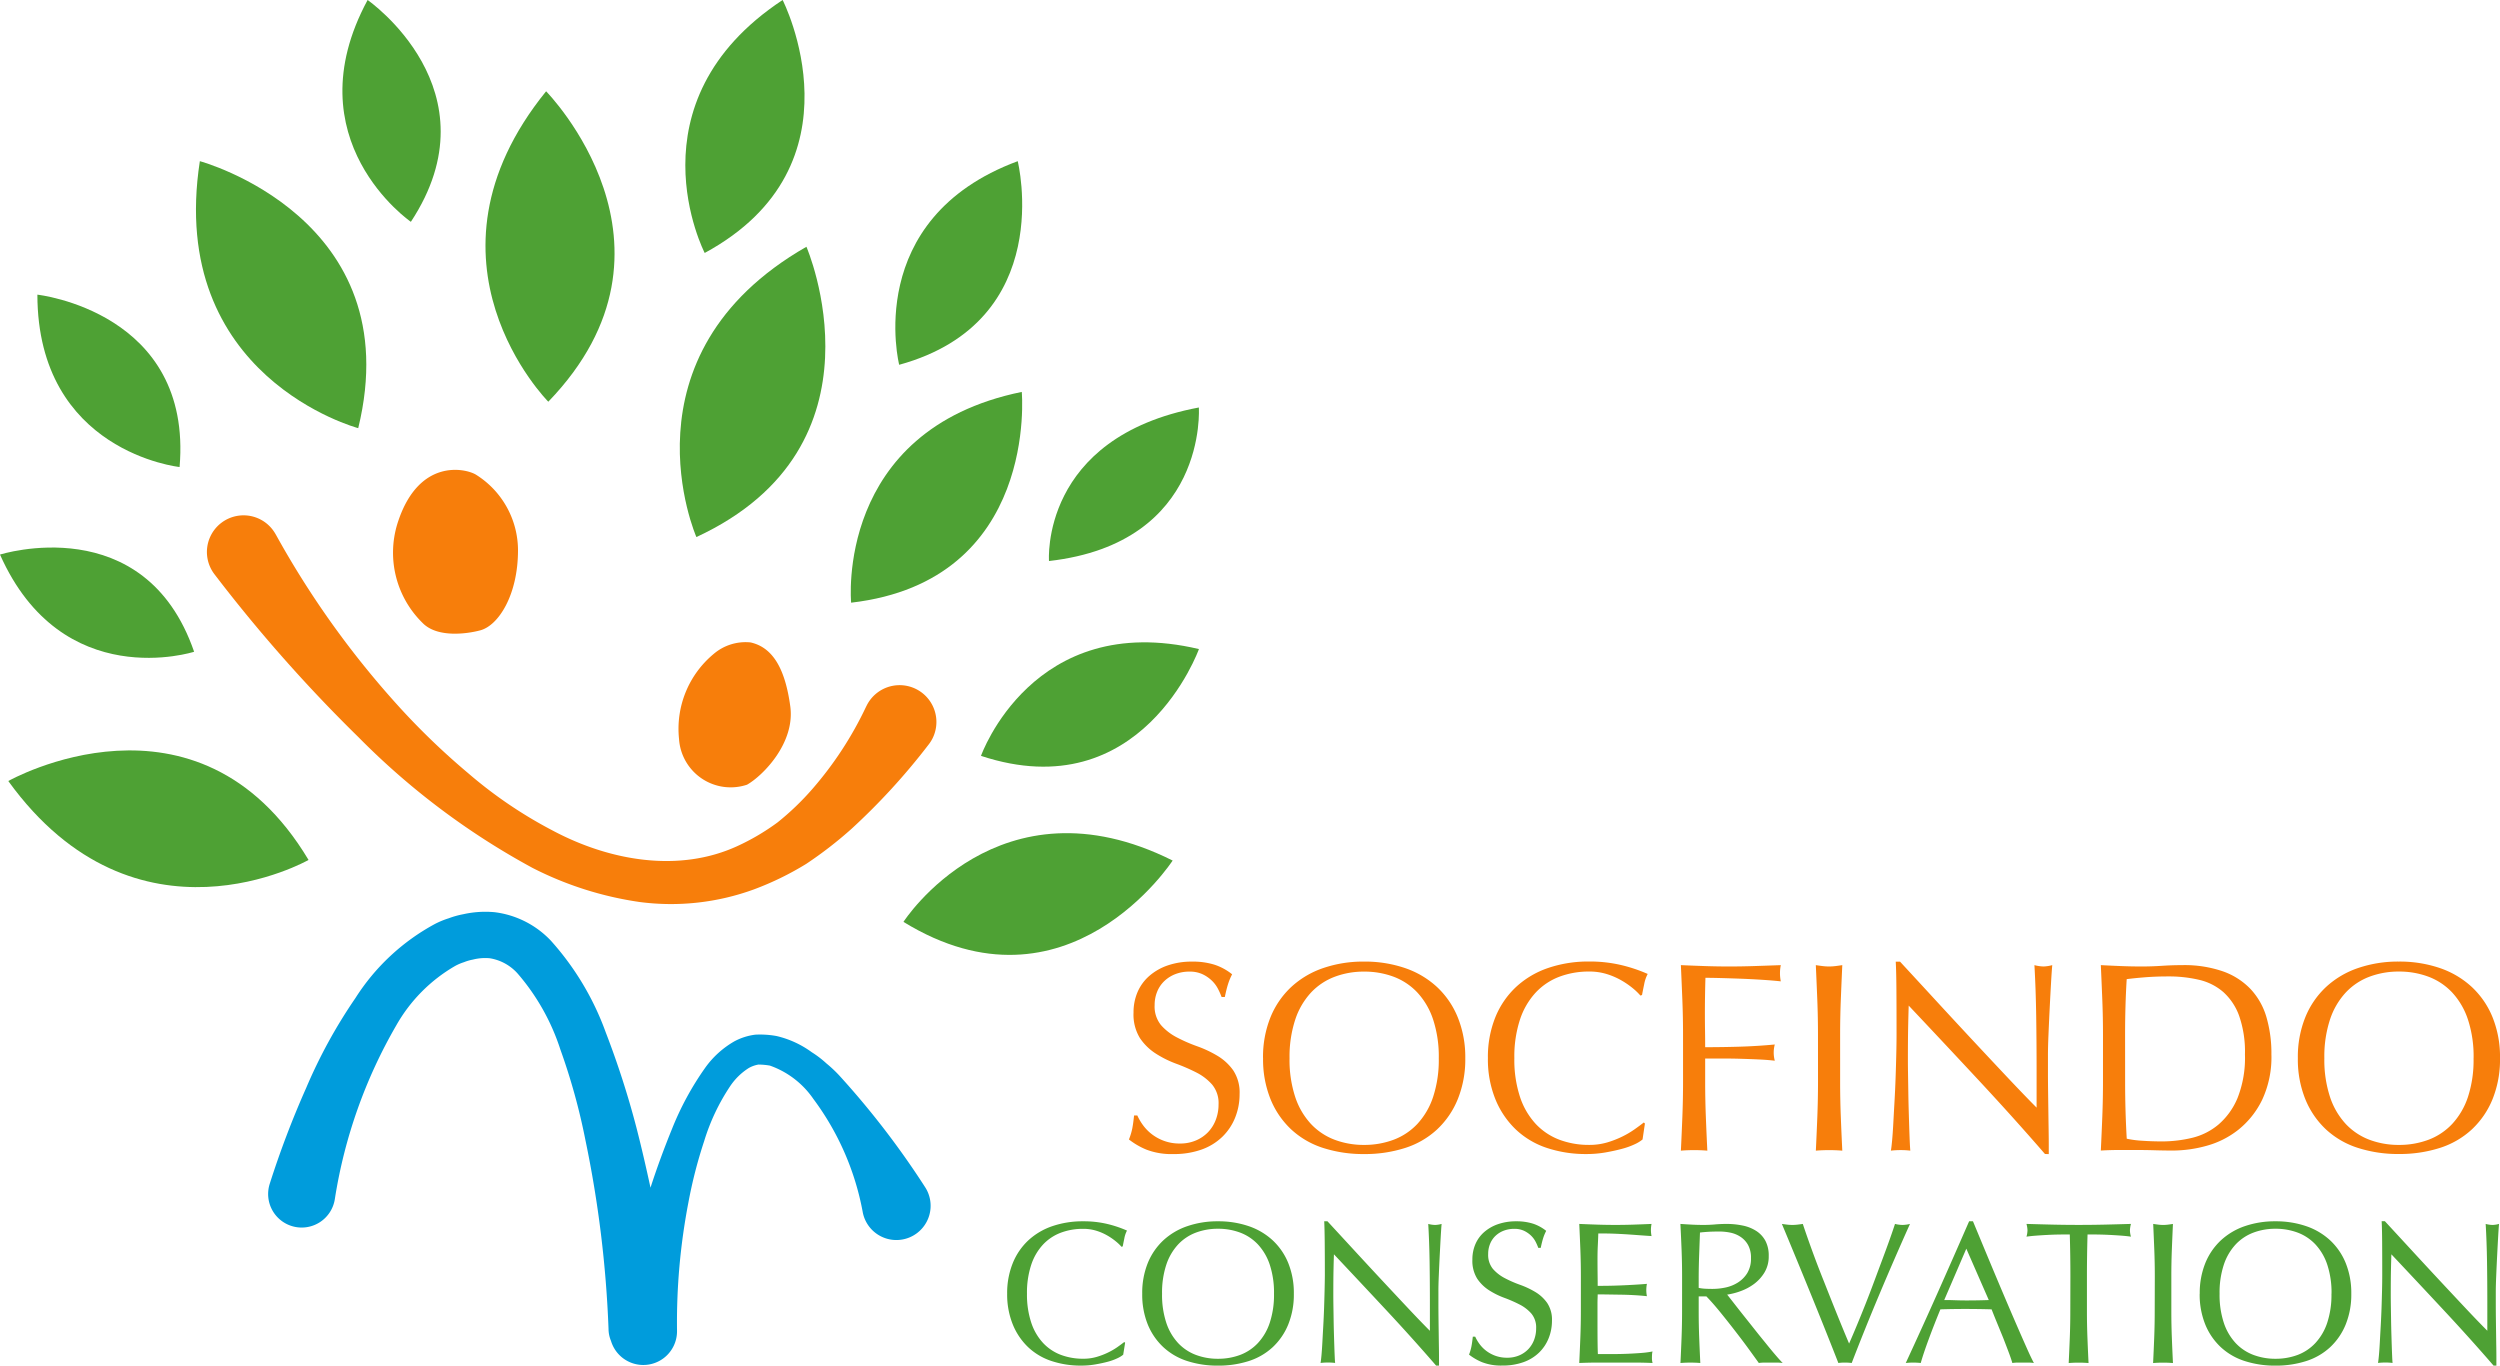 <svg xmlns="http://www.w3.org/2000/svg" width="184.926" height="101.016" viewBox="0 0 184.926 101.016"><defs><style>.a{fill:#f77e0b;}.b{fill:#4ea134;}.c{fill:#009cdc;}</style></defs><g transform="translate(-3456 -861.164)"><path class="a" d="M61.568,143.285a3.627,3.627,0,0,0-2.729.854,7.2,7.2,0,0,0-2.561,6.286,3.829,3.829,0,0,0,5.029,3.385c1.18-.668,3.571-3.089,3.2-5.8S63.253,143.661,61.568,143.285Z" transform="translate(3449.95 765.399)"/><path class="a" d="M52.025,148.686c-.949.257-3.187.583-4.282-.555a7.275,7.275,0,0,1-1.779-7.561c1.553-4.571,4.879-3.881,5.705-3.417a6.611,6.611,0,0,1,3.142,5.632C54.805,146.073,53.37,148.324,52.025,148.686Z" transform="translate(3439.506 759.103)"/><path class="b" d="M53.367,155.42s-12.736,7.272-22.21-5.837C31.157,149.582,45.144,141.674,53.367,155.42Z" transform="translate(3425.456 769.354)"/><path class="b" d="M45.206,147.434s-9.762,3.146-14.359-7.189C30.847,140.245,41.556,136.844,45.206,147.434Z" transform="translate(3425.153 761.941)"/><path class="b" d="M50.184,145.011s-14.175-3.763-11.715-19.749C38.47,125.262,53.98,129.451,50.184,145.011Z" transform="translate(3432.314 747.824)"/><path class="b" d="M64.646,140.324s-2.739-10.79,8.768-15.062C73.414,125.262,76.364,137.1,64.646,140.324Z" transform="translate(3457.867 747.824)"/><path class="b" d="M67.567,151.671s3.818-10.813,16.121-7.9C83.688,143.772,79.457,155.6,67.567,151.671Z" transform="translate(3460.997 765.405)"/><path class="b" d="M57.933,137.941s-5.743-11.11,5.764-18.712C63.7,119.229,69.934,131.428,57.933,137.941Z" transform="translate(3450.194 741.935)"/><path class="b" d="M48.728,135.637s-8.8-6.047-3.2-16.408C45.527,119.229,55.139,125.9,48.728,135.637Z" transform="translate(3437.665 741.935)"/><path class="b" d="M70.117,145.839s-.68-9.142,11.084-11.357C81.2,134.482,81.894,144.5,70.117,145.839Z" transform="translate(3463.478 756.824)"/><path class="b" d="M64.665,156.978S71.714,146,84.577,152.441C84.577,152.441,76.8,164.432,64.665,156.978Z" transform="translate(3458.164 772.378)"/><path class="b" d="M53.666,145.609s-10.345-10.4-.162-22.963C53.5,122.646,64.788,134.084,53.666,145.609Z" transform="translate(3442.892 745.27)"/><path class="b" d="M42.765,143.009s-10.5-1.109-10.519-12.75C32.246,130.259,43.743,131.522,42.765,143.009Z" transform="translate(3426.519 752.701)"/><path class="b" d="M57.521,149.939s-5.893-13.43,8.14-21.473C65.66,128.466,72.053,143.208,57.521,149.939Z" transform="translate(3449.991 750.951)"/><path class="b" d="M62.72,149.491S61.5,136.737,75.343,133.9C75.343,133.9,76.62,147.878,62.72,149.491Z" transform="translate(3456.238 756.254)"/><path class="a" d="M43.721,140a67.207,67.207,0,0,0,8.772,12.335,53.034,53.034,0,0,0,5.438,5.27A32.782,32.782,0,0,0,64.1,161.8c4.322,2.32,9.428,3.148,13.695,1.2a16.83,16.83,0,0,0,3.008-1.769,19.809,19.809,0,0,0,2.571-2.468,26.457,26.457,0,0,0,3.97-6.077l.055-.109a2.722,2.722,0,1,1,4.861,2.452,2.866,2.866,0,0,1-.332.506,48.284,48.284,0,0,1-5.65,6.168,29.755,29.755,0,0,1-3.352,2.595,22.073,22.073,0,0,1-3.865,1.887,17.864,17.864,0,0,1-8.47.935,25.314,25.314,0,0,1-7.918-2.523A54.726,54.726,0,0,1,49.8,154.928a112.466,112.466,0,0,1-10.649-12.049,2.71,2.71,0,1,1,4.3-3.3,3,3,0,0,1,.219.332Z" transform="translate(3432.715 760.765)"/><path class="c" d="M89.435,173.661a62.393,62.393,0,0,0-6.3-8.187,9.8,9.8,0,0,0-.964-.905,7.409,7.409,0,0,0-1.077-.822,7.161,7.161,0,0,0-2.614-1.2,6.861,6.861,0,0,0-1.555-.1,4.416,4.416,0,0,0-1.567.5,6.832,6.832,0,0,0-2.14,1.939,21.756,21.756,0,0,0-2.464,4.537c-.585,1.441-1.118,2.881-1.589,4.342-.318-1.468-.654-2.935-1.03-4.4a65.254,65.254,0,0,0-2.282-7.09A20.643,20.643,0,0,0,61.8,155.5a6.888,6.888,0,0,0-4.164-2.111,7.5,7.5,0,0,0-2.324.15,6.524,6.524,0,0,0-1.073.3,6.347,6.347,0,0,0-1.014.417,15.937,15.937,0,0,0-5.889,5.488,37.9,37.9,0,0,0-3.648,6.66A69.183,69.183,0,0,0,41,173.477a2.481,2.481,0,1,0,4.81,1.164l.012-.075a37.036,37.036,0,0,1,4.541-12.811,11.763,11.763,0,0,1,4.357-4.393,3.669,3.669,0,0,1,.646-.275,3.425,3.425,0,0,1,.658-.192,3.683,3.683,0,0,1,1.249-.1,3.5,3.5,0,0,1,2.085,1.156,16.222,16.222,0,0,1,3.142,5.6,46.325,46.325,0,0,1,1.852,6.7,83.839,83.839,0,0,1,1.709,13.971l0,.055a2.632,2.632,0,0,0,.026.275,2.408,2.408,0,0,0,.156.549,2.494,2.494,0,0,0,4.883-.775V184.3a46.938,46.938,0,0,1,.84-9.428,34.48,34.48,0,0,1,1.168-4.549,15.378,15.378,0,0,1,1.925-4.067,4.646,4.646,0,0,1,1.373-1.34,2.214,2.214,0,0,1,.717-.257,5.239,5.239,0,0,1,.848.077,6.529,6.529,0,0,1,3.207,2.454,20.1,20.1,0,0,1,3.652,8.343l.008.045a2.533,2.533,0,1,0,4.565-1.923Z" transform="translate(3434.953 775.251)"/><path class="a" d="M1.339.212A4,4,0,0,0,1.768.94a3.3,3.3,0,0,0,.659.669,3.381,3.381,0,0,0,.908.489,3.354,3.354,0,0,0,1.158.19,2.955,2.955,0,0,0,1.188-.23,2.706,2.706,0,0,0,.9-.619A2.705,2.705,0,0,0,7.149.521a3.168,3.168,0,0,0,.2-1.128,2.143,2.143,0,0,0-.469-1.457,3.877,3.877,0,0,0-1.168-.9A13.692,13.692,0,0,0,4.2-3.621,7.763,7.763,0,0,1,2.7-4.37,4,4,0,0,1,1.529-5.518a3.32,3.32,0,0,1-.469-1.877,3.791,3.791,0,0,1,.3-1.527,3.327,3.327,0,0,1,.868-1.188,4.1,4.1,0,0,1,1.368-.779,5.416,5.416,0,0,1,1.8-.279,5.329,5.329,0,0,1,1.657.23,4.129,4.129,0,0,1,1.3.709,4.3,4.3,0,0,0-.3.719q-.12.379-.24.958h-.24a5.064,5.064,0,0,0-.27-.609,2.328,2.328,0,0,0-.459-.609,2.568,2.568,0,0,0-.689-.469,2.217,2.217,0,0,0-.958-.19,2.852,2.852,0,0,0-1.028.18,2.463,2.463,0,0,0-.819.509,2.25,2.25,0,0,0-.539.789,2.589,2.589,0,0,0-.19,1,2.174,2.174,0,0,0,.469,1.477,4.013,4.013,0,0,0,1.168.908,11.559,11.559,0,0,0,1.507.659A8.469,8.469,0,0,1,7.268-4.2,3.849,3.849,0,0,1,8.436-3.122a2.97,2.97,0,0,1,.469,1.757A4.608,4.608,0,0,1,8.576.371,4.09,4.09,0,0,1,7.618,1.8a4.267,4.267,0,0,1-1.537.938,6.037,6.037,0,0,1-2.066.329,5.153,5.153,0,0,1-2.006-.329A5.47,5.47,0,0,1,.72,1.988,4.713,4.713,0,0,0,.97,1.16q.07-.369.13-.948Zm9.3-4.232a7.856,7.856,0,0,1,.549-3.025,6.312,6.312,0,0,1,1.537-2.246,6.621,6.621,0,0,1,2.366-1.4,9.121,9.121,0,0,1,3.015-.479,9.185,9.185,0,0,1,3.035.479,6.621,6.621,0,0,1,2.366,1.4,6.312,6.312,0,0,1,1.537,2.246A7.856,7.856,0,0,1,25.6-4.021,7.856,7.856,0,0,1,25.047-1,6.312,6.312,0,0,1,23.509,1.25a6.285,6.285,0,0,1-2.366,1.368,9.745,9.745,0,0,1-3.035.449,9.677,9.677,0,0,1-3.015-.449A6.285,6.285,0,0,1,12.729,1.25,6.312,6.312,0,0,1,11.191-1,7.856,7.856,0,0,1,10.642-4.021Zm13,0a8.757,8.757,0,0,0-.419-2.865,5.445,5.445,0,0,0-1.168-2A4.653,4.653,0,0,0,20.3-10.05a6.159,6.159,0,0,0-2.186-.379,6.1,6.1,0,0,0-2.166.379,4.653,4.653,0,0,0-1.757,1.168,5.445,5.445,0,0,0-1.168,2A8.757,8.757,0,0,0,12.6-4.021a8.757,8.757,0,0,0,.419,2.865,5.445,5.445,0,0,0,1.168,2,4.653,4.653,0,0,0,1.757,1.168,6.1,6.1,0,0,0,2.166.379A6.159,6.159,0,0,0,20.3,2.008,4.653,4.653,0,0,0,22.052.841a5.445,5.445,0,0,0,1.168-2A8.757,8.757,0,0,0,23.639-4.021ZM38.712,1.988a2.6,2.6,0,0,1-.569.349,5.4,5.4,0,0,1-.938.339q-.549.15-1.228.27a8.146,8.146,0,0,1-1.417.12,9.1,9.1,0,0,1-2.915-.449A6.144,6.144,0,0,1,29.339,1.25,6.441,6.441,0,0,1,27.822-1a7.856,7.856,0,0,1-.549-3.025,7.856,7.856,0,0,1,.549-3.025,6.312,6.312,0,0,1,1.537-2.246,6.621,6.621,0,0,1,2.366-1.4,9.185,9.185,0,0,1,3.035-.479,10.006,10.006,0,0,1,2.406.27,11.243,11.243,0,0,1,1.927.649,2.636,2.636,0,0,0-.26.759q-.1.479-.16.8l-.12.04a4.414,4.414,0,0,0-.559-.539,6.144,6.144,0,0,0-.839-.579,5.32,5.32,0,0,0-1.078-.469,4.347,4.347,0,0,0-1.318-.19,6.159,6.159,0,0,0-2.186.379,4.653,4.653,0,0,0-1.757,1.168,5.445,5.445,0,0,0-1.168,2,8.757,8.757,0,0,0-.419,2.865,8.757,8.757,0,0,0,.419,2.865,5.445,5.445,0,0,0,1.168,2,4.653,4.653,0,0,0,1.757,1.168,6.159,6.159,0,0,0,2.186.379,4.675,4.675,0,0,0,1.328-.18A7.106,7.106,0,0,0,37.2,1.779a6.677,6.677,0,0,0,.918-.539q.409-.289.689-.509l.08.08Zm2.995-7.726q0-1.318-.05-2.585t-.11-2.585q.9.04,1.787.07t1.787.03q.9,0,1.817-.03t2-.07a3.047,3.047,0,0,0-.06.6,3.047,3.047,0,0,0,.06.6q-.539-.06-1.3-.11T46.089-9.9q-.789-.03-1.517-.05t-1.208-.02q-.02.7-.03,1.338t-.01,1.278q0,.7.01,1.288t.01,1.228q1.318,0,2.605-.04t2.545-.16a2.316,2.316,0,0,0-.08.6,2.316,2.316,0,0,0,.08.6q-.5-.06-1.128-.09t-1.308-.05Q45.38-4,44.681-4H43.344v1.7q0,1.318.05,2.6t.11,2.516q-.459-.04-.978-.04t-.978.04q.06-1.238.11-2.516t.05-2.6Zm9.982,0q0-1.318-.05-2.585t-.11-2.585q.26.04.5.07a3.859,3.859,0,0,0,.479.03,3.859,3.859,0,0,0,.479-.03q.24-.03.5-.07-.06,1.318-.11,2.585t-.05,2.585V-2.3q0,1.318.05,2.6t.11,2.516q-.459-.04-.978-.04t-.978.04q.06-1.238.11-2.516t.05-2.6Zm16.79,8.8q-2.3-2.655-4.891-5.44T58.4-7.914q-.02.559-.04,1.5t-.02,2.555q0,.419.01,1.038t.02,1.3q.01.679.03,1.378t.04,1.3q.02.6.04,1.048t.04.609a5.655,5.655,0,0,0-.7-.04,6.344,6.344,0,0,0-.739.04q.04-.2.09-.739t.09-1.288q.04-.749.09-1.627t.08-1.757q.03-.878.05-1.717t.02-1.5q0-1.917-.01-3.294t-.05-2.056h.319q1.218,1.318,2.605,2.825t2.755,2.975q1.368,1.467,2.6,2.775T67.86-.367V-3.082q0-2.1-.03-4.083t-.13-3.743a2.877,2.877,0,0,0,.679.1,2.785,2.785,0,0,0,.639-.1q-.04.439-.09,1.318t-.1,1.877q-.05,1-.09,1.957T68.7-4.22v1.2q0,.679.01,1.417t.02,1.487q.01.749.02,1.4t.01,1.128v.659Zm4.292-8.8q0-1.318-.05-2.585t-.11-2.585q.759.04,1.507.07t1.507.03q.759,0,1.507-.05t1.507-.05a8.725,8.725,0,0,1,3,.459,5.239,5.239,0,0,1,2.046,1.308A5.133,5.133,0,0,1,84.86-7.065,9.59,9.59,0,0,1,85.229-4.3,7.426,7.426,0,0,1,84.54-.936,6.421,6.421,0,0,1,82.783,1.27a6.565,6.565,0,0,1-2.356,1.188,9.413,9.413,0,0,1-2.466.349q-.679,0-1.338-.02t-1.338-.02H73.949q-.659,0-1.338.04.06-1.238.11-2.516t.05-2.6ZM74.408-2.3q0,2.156.12,4.232a7.331,7.331,0,0,0,1.138.15q.719.05,1.477.05a9.518,9.518,0,0,0,2.2-.26A4.762,4.762,0,0,0,81.306.89a5.227,5.227,0,0,0,1.417-1.966A8.071,8.071,0,0,0,83.272-4.3a8.062,8.062,0,0,0-.429-2.855,4.341,4.341,0,0,0-1.178-1.767,4.168,4.168,0,0,0-1.787-.9,9.734,9.734,0,0,0-2.276-.25q-.9,0-1.677.06t-1.4.14q-.06.958-.09,2.006t-.03,2.126ZM87.185-4.021a7.856,7.856,0,0,1,.549-3.025,6.312,6.312,0,0,1,1.537-2.246,6.621,6.621,0,0,1,2.366-1.4,9.121,9.121,0,0,1,3.015-.479,9.185,9.185,0,0,1,3.035.479,6.621,6.621,0,0,1,2.366,1.4,6.312,6.312,0,0,1,1.537,2.246,7.856,7.856,0,0,1,.549,3.025A7.856,7.856,0,0,1,101.59-1a6.312,6.312,0,0,1-1.537,2.246,6.285,6.285,0,0,1-2.366,1.368,9.745,9.745,0,0,1-3.035.449,9.677,9.677,0,0,1-3.015-.449A6.285,6.285,0,0,1,89.272,1.25,6.312,6.312,0,0,1,87.734-1,7.856,7.856,0,0,1,87.185-4.021Zm13,0a8.757,8.757,0,0,0-.419-2.865,5.445,5.445,0,0,0-1.168-2,4.653,4.653,0,0,0-1.757-1.168,6.159,6.159,0,0,0-2.186-.379,6.1,6.1,0,0,0-2.166.379,4.653,4.653,0,0,0-1.757,1.168,5.445,5.445,0,0,0-1.168,2,8.757,8.757,0,0,0-.419,2.865,8.757,8.757,0,0,0,.419,2.865,5.445,5.445,0,0,0,1.168,2,4.653,4.653,0,0,0,1.757,1.168,6.1,6.1,0,0,0,2.166.379,6.159,6.159,0,0,0,2.186-.379A4.653,4.653,0,0,0,98.6.841a5.445,5.445,0,0,0,1.168-2A8.757,8.757,0,0,0,100.182-4.021Z" transform="translate(3538.788 943.463)"/><path class="b" d="M9.084,1.491a1.952,1.952,0,0,1-.427.262,4.054,4.054,0,0,1-.7.255q-.412.112-.921.2a6.11,6.11,0,0,1-1.063.09,6.828,6.828,0,0,1-2.186-.337A4.608,4.608,0,0,1,2.054.937,4.831,4.831,0,0,1,.916-.747,5.892,5.892,0,0,1,.5-3.016,5.892,5.892,0,0,1,.916-5.284,4.734,4.734,0,0,1,2.069-6.969,4.966,4.966,0,0,1,3.843-8.017a6.889,6.889,0,0,1,2.276-.359,7.5,7.5,0,0,1,1.8.2,8.432,8.432,0,0,1,1.445.487,1.977,1.977,0,0,0-.195.569q-.075.359-.12.6l-.09.03a3.31,3.31,0,0,0-.419-.4,4.608,4.608,0,0,0-.629-.434,3.99,3.99,0,0,0-.809-.352,3.26,3.26,0,0,0-.988-.142,4.619,4.619,0,0,0-1.64.284,3.49,3.49,0,0,0-1.318.876,4.084,4.084,0,0,0-.876,1.5,6.568,6.568,0,0,0-.314,2.149A6.568,6.568,0,0,0,2.286-.867,4.084,4.084,0,0,0,3.162.63a3.49,3.49,0,0,0,1.318.876,4.619,4.619,0,0,0,1.64.284,3.506,3.506,0,0,0,1-.135,5.329,5.329,0,0,0,.839-.322,5.008,5.008,0,0,0,.689-.4q.307-.217.517-.382l.06.06Zm1.407-4.507A5.892,5.892,0,0,1,10.9-5.284a4.734,4.734,0,0,1,1.153-1.684A4.966,4.966,0,0,1,13.83-8.017a6.841,6.841,0,0,1,2.261-.359,6.889,6.889,0,0,1,2.276.359,4.966,4.966,0,0,1,1.774,1.048,4.734,4.734,0,0,1,1.153,1.684,5.892,5.892,0,0,1,.412,2.268,5.892,5.892,0,0,1-.412,2.268A4.734,4.734,0,0,1,20.141.937a4.714,4.714,0,0,1-1.774,1.026,7.309,7.309,0,0,1-2.276.337,7.258,7.258,0,0,1-2.261-.337A4.714,4.714,0,0,1,12.056.937,4.734,4.734,0,0,1,10.9-.747,5.892,5.892,0,0,1,10.491-3.016Zm9.748,0a6.568,6.568,0,0,0-.314-2.149,4.084,4.084,0,0,0-.876-1.5,3.49,3.49,0,0,0-1.318-.876,4.619,4.619,0,0,0-1.64-.284,4.576,4.576,0,0,0-1.625.284,3.49,3.49,0,0,0-1.318.876,4.084,4.084,0,0,0-.876,1.5,6.568,6.568,0,0,0-.314,2.149,6.568,6.568,0,0,0,.314,2.149,4.084,4.084,0,0,0,.876,1.5,3.49,3.49,0,0,0,1.318.876,4.576,4.576,0,0,0,1.625.284,4.619,4.619,0,0,0,1.64-.284A3.49,3.49,0,0,0,19.048.63a4.084,4.084,0,0,0,.876-1.5A6.568,6.568,0,0,0,20.239-3.016ZM32.232,2.3Q30.51.308,28.564-1.78T24.671-5.935q-.015.419-.03,1.123T24.626-2.9q0,.314.007.779t.015.973q.007.509.022,1.033t.03.973q.015.449.03.786t.03.457a4.241,4.241,0,0,0-.524-.03,4.758,4.758,0,0,0-.554.03q.03-.15.067-.554t.067-.966q.03-.561.067-1.22t.06-1.318q.022-.659.037-1.288T24-4.363Q24-5.8,23.99-6.834t-.037-1.542h.24q.913.988,1.954,2.119t2.066,2.231q1.026,1.1,1.947,2.081t1.61,1.67V-2.312q0-1.572-.022-3.062t-.1-2.807a2.158,2.158,0,0,0,.509.075,2.089,2.089,0,0,0,.479-.075q-.03.329-.067.988t-.075,1.407q-.037.749-.067,1.467T32.4-3.165v.9q0,.509.007,1.063t.015,1.116q.007.561.015,1.048t.007.846V2.3ZM35.122.159a3,3,0,0,0,.322.547,2.471,2.471,0,0,0,.494.5,2.536,2.536,0,0,0,.681.367,2.516,2.516,0,0,0,.868.142,2.216,2.216,0,0,0,.891-.172,2.029,2.029,0,0,0,.674-.464,2.029,2.029,0,0,0,.427-.689,2.376,2.376,0,0,0,.15-.846,1.607,1.607,0,0,0-.352-1.093,2.908,2.908,0,0,0-.876-.674,10.269,10.269,0,0,0-1.13-.494,5.823,5.823,0,0,1-1.13-.561,3,3,0,0,1-.876-.861,2.49,2.49,0,0,1-.352-1.407,2.843,2.843,0,0,1,.225-1.145,2.5,2.5,0,0,1,.651-.891,3.076,3.076,0,0,1,1.026-.584,4.062,4.062,0,0,1,1.348-.21A4,4,0,0,1,39.4-8.2a3.1,3.1,0,0,1,.973.532,3.225,3.225,0,0,0-.225.539q-.09.284-.18.719h-.18a3.8,3.8,0,0,0-.2-.457,1.746,1.746,0,0,0-.344-.457,1.926,1.926,0,0,0-.517-.352,1.663,1.663,0,0,0-.719-.142,2.139,2.139,0,0,0-.771.135,1.848,1.848,0,0,0-.614.382,1.687,1.687,0,0,0-.4.591,1.942,1.942,0,0,0-.142.749,1.631,1.631,0,0,0,.352,1.108,3.01,3.01,0,0,0,.876.681,8.669,8.669,0,0,0,1.13.494,6.352,6.352,0,0,1,1.13.532,2.887,2.887,0,0,1,.876.809A2.227,2.227,0,0,1,40.8-1.024a3.456,3.456,0,0,1-.247,1.3,3.067,3.067,0,0,1-.719,1.071,3.2,3.2,0,0,1-1.153.7,4.528,4.528,0,0,1-1.55.247,3.865,3.865,0,0,1-1.5-.247,4.1,4.1,0,0,1-.966-.561A3.535,3.535,0,0,0,34.845.87q.052-.277.1-.711Zm7.816-4.477q0-.988-.037-1.947t-.082-1.917q.674.03,1.34.052t1.34.022q.674,0,1.333-.022t1.333-.052a2.286,2.286,0,0,0-.045.449,2.286,2.286,0,0,0,.045.449q-.479-.03-.876-.06t-.838-.06q-.442-.03-.966-.052t-1.258-.022q-.015.479-.037.913t-.022.988q0,.584.007,1.138t.007.839q.659,0,1.183-.015t.958-.037q.434-.022.8-.045t.7-.052a2.362,2.362,0,0,0-.045.464,2.285,2.285,0,0,0,.045.449q-.389-.045-.906-.075T45.88-2.948l-.973-.015q-.457-.007-.726-.007,0,.135-.007.292t-.007.4V-.8q0,.853.007,1.407t.022.839h1.048q.569,0,1.116-.022t1.033-.06a6.734,6.734,0,0,0,.846-.112,1.075,1.075,0,0,0-.037.232q-.007.127-.007.232a1.389,1.389,0,0,0,.045.389q-.674-.03-1.34-.03H44.181q-.674,0-1.363.03Q42.863,1.147,42.9.2t.037-1.939Zm7.487.015q0-.988-.037-1.939T50.3-8.181q.434.03.853.052t.853.022q.434,0,.853-.037t.853-.037a5.8,5.8,0,0,1,1.2.12,2.912,2.912,0,0,1,1,.4,2,2,0,0,1,.674.726,2.308,2.308,0,0,1,.247,1.123,2.289,2.289,0,0,1-.322,1.235,3,3,0,0,1-.786.853,3.883,3.883,0,0,1-1,.524,5,5,0,0,1-.966.247q.18.225.494.629t.7.891q.389.487.809,1.018T56.579.6q.389.487.734.891t.554.614a3.4,3.4,0,0,0-.449-.03h-.883a3.068,3.068,0,0,0-.434.03q-.225-.314-.681-.943T54.408-.186q-.554-.719-1.13-1.43T52.222-2.821h-.569v1.093q0,.988.037,1.947t.082,1.887q-.344-.03-.734-.03t-.734.03q.045-.928.082-1.887t.037-1.947Zm1.228.853a3.07,3.07,0,0,0,.457.06q.247.015.547.015a4.721,4.721,0,0,0,.966-.1,2.8,2.8,0,0,0,.921-.367,2.182,2.182,0,0,0,.7-.7,2.065,2.065,0,0,0,.277-1.116,1.934,1.934,0,0,0-.217-.966,1.73,1.73,0,0,0-.561-.606,2.14,2.14,0,0,0-.749-.307,3.969,3.969,0,0,0-.794-.082q-.524,0-.868.022t-.584.052q-.03.824-.06,1.632T51.653-4.3ZM61.984,2.105q-.344-.883-.839-2.126T60.09-2.641q-.561-1.378-1.153-2.815t-1.13-2.725q.21.03.4.052a3.268,3.268,0,0,0,.374.022,3.268,3.268,0,0,0,.374-.022q.195-.022.4-.052.329.988.726,2.074T60.928-3.9q.442,1.123.906,2.276T62.778.668q.27-.614.584-1.37T64-2.274q.322-.816.636-1.662t.606-1.625q.292-.779.532-1.452t.4-1.168a2.578,2.578,0,0,0,.554.075,2.578,2.578,0,0,0,.554-.075q-1.168,2.605-2.246,5.166T62.972,2.105a3.982,3.982,0,0,0-.494-.03A3.35,3.35,0,0,0,61.984,2.105Zm7.831-4.657q.389,0,.809.015t.809.015q.419,0,.839-.007t.839-.022l-1.662-3.8Zm6.633,4.657a2.811,2.811,0,0,0-.4-.03h-.794a2.811,2.811,0,0,0-.4.03q-.1-.344-.284-.831T74.18.256q-.217-.532-.442-1.078t-.419-1.041q-.479-.015-.973-.022t-.988-.007q-.464,0-.913.007t-.913.022Q69.051-.695,68.662.361t-.584,1.744a5.14,5.14,0,0,0-1.108,0q1.213-2.62,2.366-5.211t2.321-5.271h.284L72.72-6.5q.419,1.011.853,2.044T74.442-2.4q.434,1.018.816,1.894t.689,1.565Q76.254,1.746,76.448,2.105Zm2.7-6.409q0-1.557-.045-3.1-.389,0-.816.007t-.853.03q-.427.022-.824.052t-.711.075a1.815,1.815,0,0,0,.075-.479,2.064,2.064,0,0,0-.075-.464q.988.03,1.932.052t1.932.022q.988,0,1.932-.022t1.932-.052a2.089,2.089,0,0,0-.075.479,1.776,1.776,0,0,0,.075.464q-.314-.045-.711-.075t-.824-.052q-.427-.022-.853-.03T80.416-7.4q-.045,1.542-.045,3.1v2.575q0,.988.037,1.947t.082,1.887q-.344-.03-.734-.03t-.734.03q.045-.928.082-1.887t.037-1.947Zm6.244,0q0-.988-.037-1.939t-.082-1.939q.195.03.374.052A2.9,2.9,0,0,0,86-8.106a2.9,2.9,0,0,0,.359-.022q.18-.022.374-.052-.045.988-.082,1.939T86.615-4.3v2.575q0,.988.037,1.947t.082,1.887q-.344-.03-.734-.03t-.734.03q.045-.928.082-1.887t.037-1.947Zm3.324,1.288a5.892,5.892,0,0,1,.412-2.268,4.734,4.734,0,0,1,1.153-1.684A4.966,4.966,0,0,1,92.05-8.017a6.841,6.841,0,0,1,2.261-.359,6.889,6.889,0,0,1,2.276.359,4.966,4.966,0,0,1,1.774,1.048,4.734,4.734,0,0,1,1.153,1.684,5.892,5.892,0,0,1,.412,2.268,5.892,5.892,0,0,1-.412,2.268A4.734,4.734,0,0,1,98.362.937a4.714,4.714,0,0,1-1.774,1.026,7.309,7.309,0,0,1-2.276.337,7.258,7.258,0,0,1-2.261-.337A4.714,4.714,0,0,1,90.276.937,4.734,4.734,0,0,1,89.123-.747,5.892,5.892,0,0,1,88.711-3.016Zm9.748,0a6.568,6.568,0,0,0-.314-2.149,4.084,4.084,0,0,0-.876-1.5,3.49,3.49,0,0,0-1.318-.876,4.619,4.619,0,0,0-1.64-.284,4.576,4.576,0,0,0-1.625.284,3.49,3.49,0,0,0-1.318.876,4.084,4.084,0,0,0-.876,1.5,6.568,6.568,0,0,0-.314,2.149,6.568,6.568,0,0,0,.314,2.149,4.084,4.084,0,0,0,.876,1.5,3.49,3.49,0,0,0,1.318.876,4.576,4.576,0,0,0,1.625.284,4.619,4.619,0,0,0,1.64-.284A3.49,3.49,0,0,0,97.269.63a4.084,4.084,0,0,0,.876-1.5A6.568,6.568,0,0,0,98.459-3.016ZM110.452,2.3q-1.722-1.991-3.668-4.08t-3.893-4.155q-.015.419-.03,1.123T102.846-2.9q0,.314.007.779t.015.973q.007.509.022,1.033t.03.973q.015.449.03.786t.03.457a4.241,4.241,0,0,0-.524-.03,4.758,4.758,0,0,0-.554.03q.03-.15.067-.554t.067-.966q.03-.561.067-1.22t.06-1.318q.022-.659.037-1.288t.015-1.123q0-1.437-.007-2.471t-.037-1.542h.24q.913.988,1.954,2.119t2.066,2.231q1.026,1.1,1.947,2.081t1.61,1.67V-2.312q0-1.572-.022-3.062t-.1-2.807a2.158,2.158,0,0,0,.509.075,2.089,2.089,0,0,0,.479-.075q-.03.329-.067.988t-.075,1.407q-.037.749-.067,1.467t-.03,1.153v.9q0,.509.007,1.063t.015,1.116q.007.561.015,1.048t.007.846V2.3Z" transform="translate(3530 959.88)"/></g></svg>